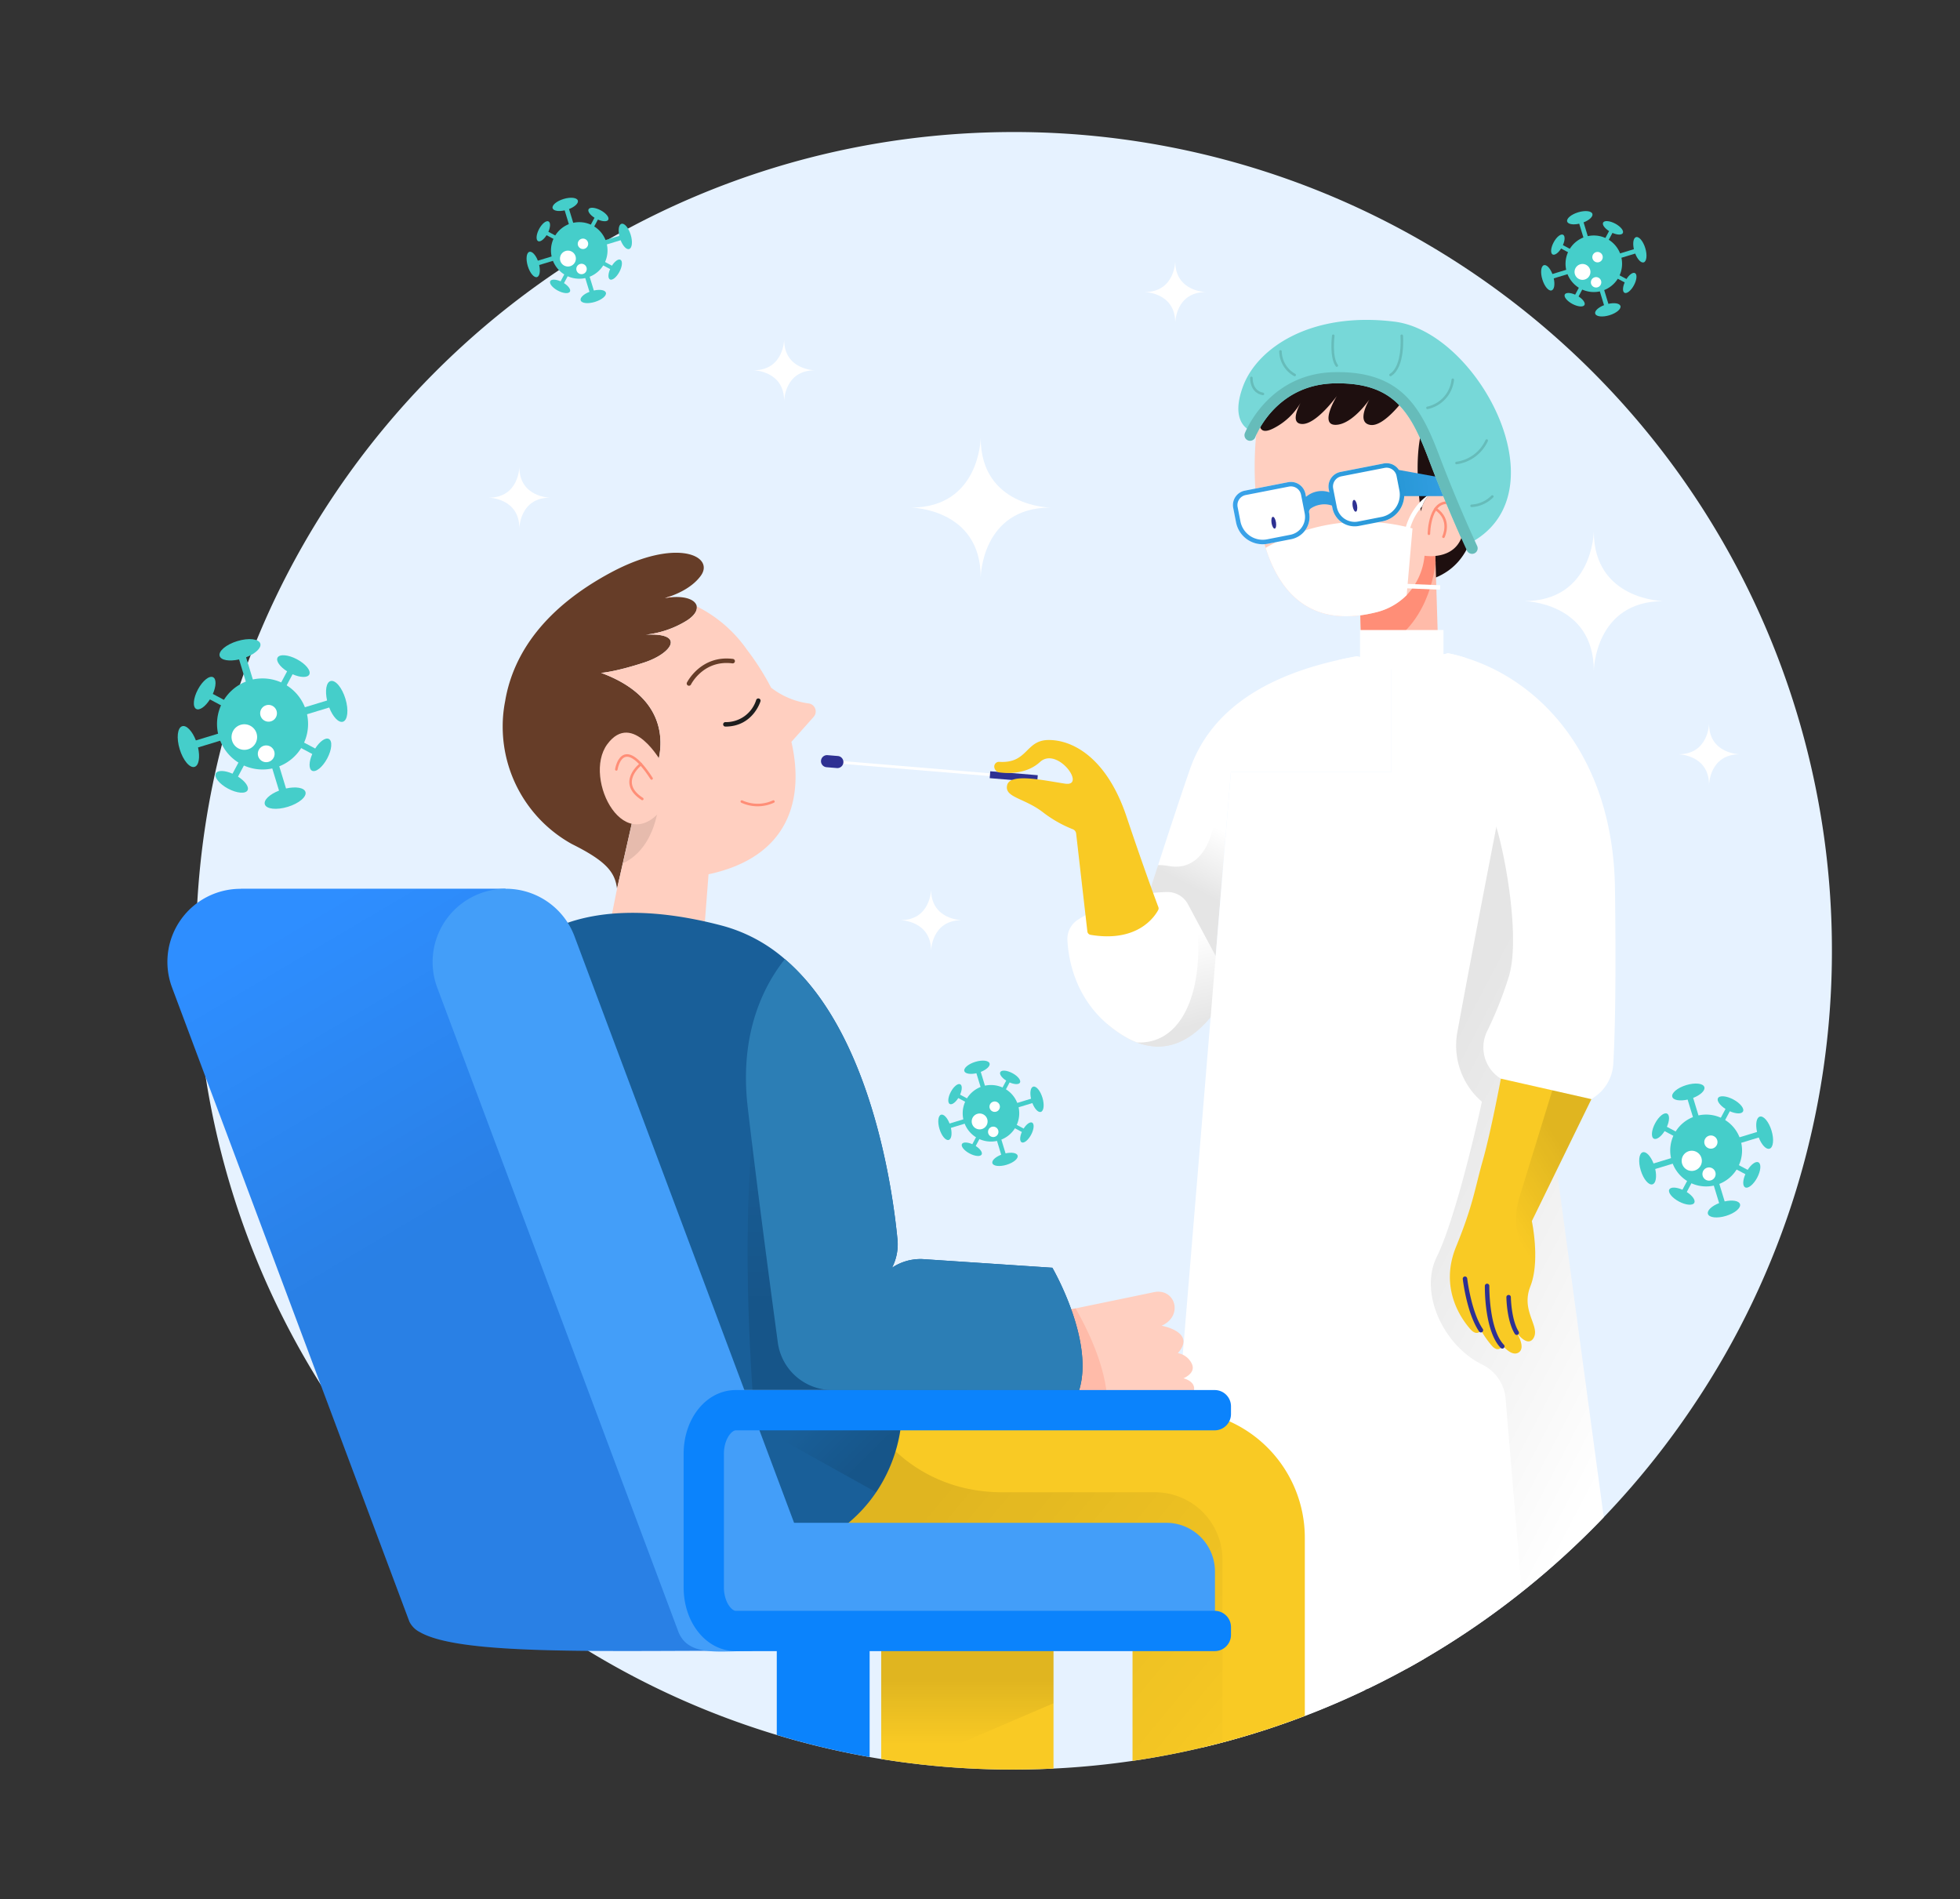 <svg xmlns="http://www.w3.org/2000/svg" xmlns:xlink="http://www.w3.org/1999/xlink" width="772" height="748"><rect width="100%" height="100%" fill="#333333" stroke="none"/><defs><linearGradient id="b" x1=".547" y1=".373" x2=".608" y2=".122" gradientUnits="objectBoundingBox"><stop offset="0"/><stop offset="1" stop-opacity="0"/></linearGradient><linearGradient id="c" x1=".518" y1=".839" x2=".391" y2=".166" xlink:href="#b"/><linearGradient id="d" x1=".258" y1=".232" x2=".559" y2=".903" xlink:href="#b"/><linearGradient id="e" x1=".542" y1=".259" x2=".179" y2=".858" xlink:href="#b"/><linearGradient id="f" y1=".5" x2="1" y2=".5" gradientUnits="objectBoundingBox"><stop offset="0" stop-color="#3ba3ea"/><stop offset="1" stop-color="#2797d6"/></linearGradient><linearGradient id="g" x1="1.265" y1=".466" x2="-.068" y2=".524" xlink:href="#f"/><linearGradient id="h" x1=".343" y1=".125" x2="1.071" y2=".75" xlink:href="#b"/><linearGradient id="i" x1=".833" y1=".53" x2=".374" y2=".227" xlink:href="#b"/><linearGradient id="j" x1=".5" y1=".734" x2=".5" y2=".149" xlink:href="#b"/><linearGradient id="k" x1=".469" y1=".428" x2=".282" y2=".017" xlink:href="#b"/><linearGradient id="l" x1=".5" y1=".418" x2=".5" y2=".8" xlink:href="#b"/><clipPath id="a"><path d="M647.986 182.546a321.671 321.671 0 00-255.1-125.353c-148.276 0-273.141 100.179-310.651 236.54h-37.7v376.578H252.76A320.887 320.887 0 00392.5 702.13c111.371 0 209.536-56.5 267.406-142.4a322.283 322.283 0 00-11.922-377.183z" transform="translate(-44.535 -57.193)" fill="none"/></clipPath><clipPath id="n"><path d="M0 0h772v748H0z"/></clipPath><style>.o,.u{fill:none}.e{fill:#fff}.f{fill:#2e3192}.h{fill:#1e0f0f}.i{fill:#ffbba9}.l{fill:#f9ca24}.m{fill:#ffcfc0}.o,.u{stroke:#ff8e77;stroke-linecap:round;stroke-miterlimit:10}.u{stroke:#66bcba}.w{fill:#663d28}.aa{fill:#0b83fc}.ab{fill:#195f99}.ac{fill:#439ef9}.aj{fill:#45ceca}</style></defs><g id="m" clip-path="url(#n)"><path d="M704.563 379.373a322.155 322.155 0 00-322.2-322.18c-177.933 0-322.182 144.249-322.182 322.18a320.731 320.731 0 0060.3 187.7c.151.211.309.413.46.622-.281-.018-.564-.028-.846-.048C178.56 649.094 274.074 702.13 381.978 702.13c111.371 0 209.536-56.5 267.406-142.4a320.669 320.669 0 0055.179-180.357z" transform="translate(16.988 -5.193)" fill="#e6f2ff"/><g clip-path="url(#a)" transform="translate(51 52)"><path class="e" transform="rotate(4.747 -2847.729 3501.668)" d="M0 0h62.893v1.088H0z"/><path class="f" d="M213.639 209.015l-4.066-.338a2.38 2.38 0 01-2.176-2.569 2.38 2.38 0 012.569-2.176l4.068.338a2.38 2.38 0 012.174 2.569 2.381 2.381 0 01-2.569 2.176z" transform="translate(64.983 41.482)"/><path class="f" transform="rotate(4.747 -2867.466 4215.812)" d="M0 0h18.77v2.72H0z"/><path class="e" transform="translate(503.004 601.221)" d="M0 0h64.334v93.417H0z"/><path class="e" d="M0 0h64.334v93.417H0z" transform="translate(422.366 601.221)"/><path class="e" d="M386.566 182.25v44.012h-63.083l-1.022 12.321-4.971 60.086-1.99 24.058c-4.706 5.728-11.421 11.263-19.883 11.615h-1.587a25.346 25.346 0 01-11.83-3.642 47.438 47.438 0 01-7.369-5.183c3.509-11.122 9.871-31.25 16.375-51.484 1.2-3.736 2.415-7.474 3.613-11.157 4.706-14.524 9.219-28.218 12.5-37.666 8.461-24.341 31.3-37.032 58.571-43.113 2.362-.529 4.742-1 7.173-1.445a60.7 60.7 0 0013.503 1.598z" transform="translate(110.34 25.828)"/><path d="M323.361 208.774l-5.87 70.979-1.991 24.059c-4.706 5.728-11.421 11.263-19.883 11.615h-1.587a25.346 25.346 0 01-11.826-3.648 47.438 47.438 0 01-7.369-5.183c3.509-11.122 9.871-31.25 16.375-51.484 1.2-3.736 2.415-7.474 3.613-11.157a24.513 24.513 0 014.275.376c8.762 1.565 14.286-4.35 16.747-12.9z" transform="translate(110.34 44.744)" fill="url(#b)" opacity=".1"/><path class="h" d="M370.707 138.532s12.962 44.276-17.814 51.829l-8.14-59.559 9.14-8.657z" transform="translate(157.359 -13.513)"/><path class="i" d="M365.549 200.109l-30.245.917-.105-3.437-1.252-41.189 30.245-.917.159 5.305v.035z" transform="translate(150.092 8.904)"/><path d="M364.351 160.785v.035c-1.515 11.545-7.351 30.633-29.153 36.768l-1.251-41.188 30.245-.917z" transform="translate(150.092 8.904)" fill="#ff8e77"/><path class="e" transform="translate(484.679 196.122)" d="M0 0h32.866v12.353H0z"/><path class="e" d="M329.817 272.491a58.857 58.857 0 01-7.984 12.9c-4.706 5.728-11.421 11.263-19.883 11.615q-.793.028-1.586 0a23.235 23.235 0 01-7.545-1.6h-.019a29.035 29.035 0 01-4.265-2.044 47.438 47.438 0 01-7.369-5.183c-12.743-10.893-15.333-25.363-15.74-33.03a9.03 9.03 0 014.216-8.149 71.821 71.821 0 0127.9-10.311 62.991 62.991 0 017.192-.528 9.1 9.1 0 018.16 4.793l2.909 5.429 8.02 14.947z" transform="translate(104.006 63.163)"/><path d="M318.8 268.38a58.857 58.857 0 01-7.984 12.9c-4.706 5.728-11.421 11.263-19.883 11.615q-.793.028-1.586 0a23.234 23.234 0 01-7.545-1.6c21.257.881 26.862-28.2 22.985-49.017l8.02 14.947z" transform="translate(115.024 67.273)" fill="url(#c)" opacity=".1"/><path class="l" d="M284.867 275.777c-.667-5.777-3.713-32.377-4.424-38.577a2.066 2.066 0 00-1.338-1.7 48.1 48.1 0 01-11.883-6.79c-7.344-5.583-15.129-5.728-13.954-10.577s14.1-1.908 22.766-.587-3.031-14.8-9.841-8.518c-5.135 4.736-12.417 4.546-15.9 4.118a2.386 2.386 0 01-2.1-2.253 1.858 1.858 0 012-1.93c11.236.7 10.211-8.463 19.23-8.6 9.548-.147 23.06 6.9 30.846 30.111 6.837 20.381 11.522 32.945 12.56 35.7a1.4 1.4 0 01-.079 1.176c-1.413 2.629-8.183 12.855-26.638 9.739a1.517 1.517 0 01-1.245-1.312z" transform="translate(92.425 39.087)"/><path class="e" d="M471.909 568.949H286.08L306.984 316l8.936-108.081h107.218l1.9 14.118z" transform="translate(117.902 44.169)"/><path class="m" d="M391.178 178.208c-3.226 9.659-14.753 7.667-14.753 7.667a25.985 25.985 0 01-7.033 15.511 25.368 25.368 0 01-12.268 6.82c-25.417 6.258-37.685-7.72-43.289-25.415-5.094-16.006-4.706-35.059-3.685-44.876 0 0-.4-23.037 27.074-23.883 27.5-.845 41.984 8.707 38.265 21.891-2.75 9.731-1.691 22.773-.968 28.959.122.952.229 1.746.3 2.326.124.794.194 1.218.194 1.218a11.5 11.5 0 01.545-2.045c0-.017 0-.017.018-.035a10.676 10.676 0 013.72-5.305c0-.035.017-.035.035-.035.3-.194.634-.388.952-.564.017-.018.052-.018.07-.035a7.989 7.989 0 013.645-.777c7.653.051 10.4 8.936 7.178 18.578z" transform="translate(133.664 -19.005)"/><path class="e" d="M369.952 151.613l-2.3 26.256a25.309 25.309 0 01-12.259 6.812c-25.413 6.26-37.69-7.719-43.292-25.41a75.277 75.277 0 0157.851-7.658z" transform="translate(135.399 4.518)"/><path class="h" d="M311.422 129.059s-3.455 10.391 4.507 6.474a25.966 25.966 0 0011.264-10.778s-5.329 8.832.274 8.956 13.639-11 13.639-11-7.053 11.385-.488 11.331 13.315-9.96 13.315-9.96-5.457 8.985.3 9.983 14.487-11.61 14.487-11.61-31.913-21.945-57.298 6.604z" transform="translate(134.442 -18.722)"/><path d="M428.243 563.271H390l-9.532-114.132A16.538 16.538 0 00371.3 435.6c-15.23-7.4-25-28.121-17.969-42.419 8.23-16.743 17.8-61.108 17.8-61.108a29.215 29.215 0 01-9.684-27.4c6.287-34.462 16.258-85.409 16.258-85.409l3.666-2.908z" transform="translate(161.567 49.847)" fill="url(#d)" opacity=".1"/><path class="e" d="M421.9 354.63l-20.542 14.283-16.464-21.433a14.455 14.455 0 01-5.471-18.571 150.233 150.233 0 008.714-21.968c4.688-16.163-2.362-52.3-6.17-61.989-1.78-4.5-20.622-6.24-40.327-6.822v-55.4a84.053 84.053 0 0022.42-2.8 67.013 67.013 0 016.785 1.744c30.018 9.235 58.325 39.34 58.994 91 .523 39.457-.089 59.348-.672 69.007a17.011 17.011 0 01-7.267 12.949z" transform="translate(155.265 25.346)"/><path class="e" d="M379.158 181.674a94.14 94.14 0 01-28.235 4.653c-.336 0-.652 0-.97-.017-10.893-.124-17.979-2.592-20.675-3.738 2.362-.529 4.742-1 7.173-1.445a60.7 60.7 0 0013.5 1.6 84.053 84.053 0 0022.42-2.8 67.013 67.013 0 016.787 1.747z" transform="translate(146.952 25.346)"/><path class="l" d="M387.068 362.228c-3.666 9.8 4.494 15.758 1.146 20.394-2.326 3.014-6.063-1.992-6.381-2.415.3.475 3.507 5.78.863 7.667-2.75 1.992-6.381-2.644-6.381-2.644s-1.656 3.42-4.634-.335a39.444 39.444 0 01-3.966-5.71s-1.428 2.75-4.283-.565c-2.873-3.295-12.338-15.527-5.518-32.272 6.839-16.745 7.386-22.913 10.575-34.141 3.191-11.246 7.086-32.1 7.086-32.1l20.269 4.583 15.387 3.49-23.458 48.029s3.383 15.723-.582 25.7c-.034.108-.091.213-.123.319z" transform="translate(164.583 92.716)"/><path class="f" d="M372.877 346.8a.88.88 0 01-.749-.416c-3.178-5.108-3.322-14.066-3.327-14.445a.881.881 0 01.87-.891.866.866 0 01.891.871c0 .087.146 8.847 3.062 13.535a.88.88 0 01-.283 1.214.892.892 0 01-.464.132z" transform="translate(173.531 126.967)"/><path class="f" d="M370.6 353.94a.876.876 0 01-.634-.268c-6.457-6.687-6.245-23.677-6.233-24.4a.882.882 0 111.763.032c0 .169-.214 16.979 5.738 23.141a.881.881 0 01-.634 1.494z" transform="translate(170.119 125.196)"/><path class="f" d="M365.687 348.728a.882.882 0 01-.729-.383c-4.8-7.039-6.36-20.113-6.427-20.665a.885.885 0 01.776-.978.894.894 0 01.977.774c.013.13 1.574 13.2 6.131 19.874a.88.88 0 01-.727 1.378z" transform="translate(166.62 124.045)"/><path class="o" d="M350.556 156.72s.146-14.858 9.4-11.836" transform="translate(161.261 1.506)"/><path class="o" d="M355.228 156.918s3.347-6.695-3.1-10.985" transform="translate(162.317 2.484)"/><path class="e" d="M350.752 145.959l-.107.107a23.9 23.9 0 00-5.78 11.333l1.726.353a22.261 22.261 0 014.461-9.466 11 11 0 01.739-.828c0-.017 0-.017.018-.035a10.676 10.676 0 013.72-5.305 21.873 21.873 0 00-4.777 3.841z" transform="translate(157.434 -.082)"/><path class="e" transform="rotate(-87.62 344.684 -171.853)" d="M0 0h1.762v14.135H0z"/><path d="M377.3 334.369s3.383 15.723-.582 25.7c-.035.105-.089.211-.124.316a227.503 227.503 0 00-4.479-19.225 28.391 28.391 0 01.234-15.989l13.022-42.321 15.387 3.49z" transform="translate(175.061 94.559)" fill="url(#e)" opacity=".1"/><path class="e" d="M332.961 144.3l1.442 7.369a8.929 8.929 0 01-7.041 10.465l-9.2 1.8a10.7 10.7 0 01-12.534-8.433l-1.112-5.69a5.785 5.785 0 014.564-6.784l17.038-3.333a5.842 5.842 0 016.843 4.606z" transform="translate(130.225 -1.786)"/><path class="e" d="M355.443 139.853l1.112 5.691a10.685 10.685 0 01-8.433 12.532l-9.2 1.8a8.932 8.932 0 01-10.468-7.058l-1.438-7.352a5.857 5.857 0 014.624-6.849l17.021-3.328a5.786 5.786 0 016.782 4.564z" transform="translate(145.357 -4.748)"/><path d="M363.792 135.289l-17.021 3.328a5.857 5.857 0 00-4.624 6.849l.227 1.159a9.491 9.491 0 00-9.185 1.8l-.227-1.159a5.842 5.842 0 00-6.846-4.606l-17.038 3.333a5.78 5.78 0 00-4.564 6.784l1.112 5.69a10.681 10.681 0 0012.534 8.433l9.2-1.8a8.92 8.92 0 007.041-10.465 1.64 1.64 0 01.709-1.674 9.361 9.361 0 013.449-1.4 9.046 9.046 0 014.839.311l.186.952a8.932 8.932 0 0010.468 7.058l9.2-1.8a10.685 10.685 0 008.433-12.532l-1.112-5.691a5.781 5.781 0 00-6.781-4.57zm-36.768 28.078l-9.2 1.8a8.93 8.93 0 01-10.465-7.041l-1.114-5.691a4.039 4.039 0 013.173-4.715l17.039-3.332a4.084 4.084 0 014.777 3.213l.529 2.7.913 4.67c.04.209.064.42.087.631a7.154 7.154 0 01-5.739 7.765zm42.935-17.484a8.93 8.93 0 01-7.041 10.465l-9.185 1.8a7.157 7.157 0 01-8.257-5.031 7.38 7.38 0 01-.157-.615l-.913-4.671-.527-2.7a4.085 4.085 0 013.214-4.778l17.038-3.332a4.027 4.027 0 014.715 3.173z" transform="translate(130.225 -4.748)" fill="url(#f)"/><path class="f" d="M315.273 149.985c.207 1.281-.013 2.383-.5 2.46s-1.039-.9-1.246-2.178.013-2.383.493-2.46 1.044.893 1.253 2.178z" transform="translate(136.311 3.741)"/><path class="f" d="M334.372 146c.207 1.281-.013 2.383-.5 2.462s-1.039-.9-1.246-2.179.013-2.382.493-2.46 1.044.9 1.253 2.177z" transform="translate(149.155 1.064)"/><path d="M343.305 136.737l26.328 4.763-.551 5.592h-24.124z" transform="translate(156.385 -3.701)" fill="url(#g)"/><path d="M398.746 188.293c-.483.314-1 .614-1.524.893l-3.8-1.928c-2.783-6.228-7.715-17.593-12.606-30.493-7.076-18.652-13.5-30.852-37.358-30.334l-.353.01c-19.52.6-27.979 15.228-30.165 19.826l-1.935-.98a6.226 6.226 0 01-1.937-1.035c-2.31-1.746-5.426-6.182-1.565-16.616 5.6-15.159 26.782-29.58 59.688-25.507 32.409 3.999 65.485 65.483 31.555 86.164z" transform="translate(131.083 -27.444)" fill="#77d8d8"/><path d="M397.705 185.1a2.271 2.271 0 01-.876.2 2.226 2.226 0 01-2.065-1.259c-.018-.054-.886-1.895-2.306-5.061-2.783-6.228-7.715-17.593-12.606-30.493-7.076-18.652-13.5-30.852-37.358-30.334l-.353.01c-19.52.6-27.979 15.228-30.165 19.826-.366.753-.545 1.234-.594 1.36a2.2 2.2 0 01-4.121-1.55c.017-.035.278-.714.843-1.825 2.708-5.479 12.5-21.56 33.9-22.214l.388-.012c26.646-.569 34.321 14.027 41.573 33.167 5.735 15.133 11.527 28.128 13.813 33.1a77.34 77.34 0 00.983 2.158 2.206 2.206 0 01-1.056 2.927z" transform="translate(132.051 -19.169)" fill="#66bcba"/><path class="u" d="M308.753 115.089s-.293 5.434 4.554 6.315" transform="translate(133.147 -18.258)"/><path class="u" d="M315.6 108.854a10.813 10.813 0 005.583 9.276" transform="translate(137.755 -22.451)"/><path class="u" d="M328.128 105.165s-1.1 8.372 1.393 11.751" transform="translate(146.015 -24.932)"/><path class="u" d="M345.934 105.165s1.01 12.09-4.424 15.445" transform="translate(155.178 -24.932)"/><path class="u" d="M360.183 115.528a12.706 12.706 0 01-9.965 11.067" transform="translate(161.034 -17.963)"/><path class="u" d="M368.952 129.843a15.342 15.342 0 01-11.9 8.842" transform="translate(165.631 -8.336)"/><path class="u" d="M368.763 143.016a12.356 12.356 0 01-8.152 3.673" transform="translate(168.023 .522)"/><path class="l" transform="translate(296.095 583.596)" d="M0 0h67.859v106.195H0z"/><path class="l" d="M401.565 408.413v136.159h-67.86V418.548H202.024V358.18h149.308a50.234 50.234 0 0150.233 50.233z" transform="translate(61.375 145.218)"/><path d="M369.134 411.883V539.37h-35.428V413.347H202.024v-33.366l35.358-14.066s14.98 19.389 44.945 19.389h60.228a26.579 26.579 0 0126.579 26.579z" transform="translate(61.375 150.419)" fill="url(#h)" opacity=".1"/><path class="m" d="M317.331 370.547h-55.679V338.82l9.535-1.974c10.117-2.081 25.382-5.235 30.792-6.38 8.372-1.763 11.9 9.235 3.084 13.219 0 0 13.872 2.413 6.381 10.786a7.5 7.5 0 015.517 4.2c1.763 3.736-3.313 5.71-3.313 5.71s6.044 1.336 3.683 6.166z" transform="translate(101.474 126.453)"/><path class="i" d="M283.471 367.906h-21.819v-31.727l9.535-1.974c4.723 8.265 10.963 21.239 12.284 33.701z" transform="translate(101.474 129.095)"/><path class="w" d="M175.028 164.063c-25.8 13.855-38.213 31.568-41.526 50.022a3.17 3.17 0 00-.07.442 51.176 51.176 0 00-1.005 10.2 52.836 52.836 0 0027.231 46.251c.054.035.124.052.176.087.776.388 1.5.759 2.2 1.129l.211.105c11.211 5.906 14.489 10.1 15.211 16.287l.035-.124 6.046-26.72 8.812-19.389s12.338-26.439-21.15-38.777c0 0 5.429-.3 17.044-4.106 11.052-3.649 16.233-11.809.475-10.928a38.5 38.5 0 0016.41-5.676c2.873-1.9 4.019-3.86 3.736-5.481-.4-2.38-3.9-4.019-9.518-3.631a25.435 25.435 0 00-3.084.37c.634-.194 1.321-.4 2.044-.652 3.984-1.41 9.025-3.9 12.109-8.09 5.732-7.769-9.39-15.26-35.387-1.319z" transform="translate(14.571 9.432)"/><path class="m" d="M173.681 166.839a25.435 25.435 0 00-3.084.37c.634-.194 1.321-.4 2.044-.652.353.088.706.175 1.04.282z" transform="translate(40.24 16.353)"/><path class="m" d="M239.317 212.414l-8.761 9.834c5.218 22.843-1.127 45.4-32.642 52.155l-1.763 22.913-37.016-3.526 2.733-13.694.035-.124 2.238-9.853 3.808-16.867 3.877-8.515 4.936-10.875s12.338-26.439-21.15-38.777c0 0 5.429-.3 17.044-4.106 11.05-3.649 16.233-11.809.475-10.928a38.509 38.509 0 0016.41-5.676c2.872-1.9 4.017-3.86 3.736-5.481.423.211.846.423 1.269.651a52.894 52.894 0 0118.541 16.464 101.667 101.667 0 019.466 14.894 30.757 30.757 0 0014.84 6.222 3.194 3.194 0 011.924 5.289z" transform="translate(30.163 17.927)"/><path d="M133.1 190.837a3.166 3.166 0 00-.07.442l-.018-.018a3.8 3.8 0 01.088-.424z" transform="translate(14.968 32.681)" fill="#fbb03b"/><path d="M185.209 201.659a.881.881 0 010-1.761 12.463 12.463 0 0012.152-8.685.881.881 0 011.7.482c-.032.099-2.961 9.964-13.852 9.964z" transform="translate(49.475 32.505)" fill="#1e1e1e"/><path class="o" d="M188.742 214.855a14.878 14.878 0 0012.448 0" transform="translate(52.443 48.833)"/><path class="w" d="M176.646 191.9a.871.871 0 01-.386-.09.883.883 0 01-.4-1.179c.053-.109 5.489-10.9 18.088-9.3a.882.882 0 11-.221 1.749c-11.368-1.447-16.235 8.227-16.283 8.326a.883.883 0 01-.798.494z" transform="translate(43.716 26.18)"/><path d="M174.92 215.267s-.741 18.083-14.208 24.358l3.808-16.867 3.877-8.515z" transform="translate(33.593 48.422)" opacity=".1"/><path class="m" d="M179.726 210.568s-11.457-20.931-21.481-7.381 7.491 47.039 23.244 23.244z" transform="translate(29.953 37.917)"/><path class="o" d="M159.191 209.5s2.214-14.479 13.887 3.567" transform="translate(32.57 41.535)"/><path class="o" d="M166.583 206.045s-9.46 7.255.58 13.711" transform="translate(34.826 42.909)"/><path class="aa" transform="translate(254.955 596.594)" d="M0 0h36.573v93.196H0z"/><path class="ab" d="M245.319 393.695c-6.257 9.271-16.322 18.4-32.52 24.077l-29.523-64.334 13.413 1.48 58.852 6.451a60.106 60.106 0 01-10.222 32.326z" transform="translate(48.767 142.029)"/><path class="ab" d="M357.728 429.01H135.061V259.362s18.719-29.911 82-13.254a62.076 62.076 0 0124.739 13.183c33.93 28.942 42.461 90.826 44.348 110.356A20.05 20.05 0 01284 380.839a20.18 20.18 0 0111.246-3.42c.458 0 .9.018 1.356.054l50.551 3.367s16.602 28.482 10.575 48.17z" transform="translate(16.343 66.456)"/><path class="ac" d="M395.037 403.873V427.3H175.051L159.1 384.7h216.765a19.171 19.171 0 0119.172 19.173z" transform="translate(32.508 163.053)"/><path d="M250.148 360.774a60.106 60.106 0 01-10.223 32.326l-47.713-26.6q-.5-6.239-.917-12.179z" transform="translate(54.16 142.624)" fill="url(#i)" opacity=".1"/><path d="M286.163 392.046l-9.588 17.2h-84.568c-6.451-97.172 5.588-138.8 5.588-138.8l12.443 89.01z" transform="translate(53.361 86.218)" fill="url(#j)" opacity=".1"/><path d="M320.97 421.68h-97.28a21.612 21.612 0 01-21.426-18.717c-3.387-25.057-8.454-63.4-11.865-92.766-3.383-29.207 6.5-48.031 14.648-58.236 33.928 28.942 42.459 90.826 44.346 110.356a20.05 20.05 0 01-2.151 11.192 20.18 20.18 0 0111.246-3.42c.458 0 .9.018 1.356.054l50.551 3.367S327 401.992 320.97 421.68z" transform="translate(53.099 73.787)" fill="#2c7eb5"/><path d="M259 523.954h18.754V535.5c-57.284 0-109.526 1.6-124.9-7.367a9.162 9.162 0 01-4.089-4.124c0-.017-.018-.035-.018-.052L55.32 274.371a28.777 28.777 0 0127.091-38.952v-.035h104.2l98.282 263.1z" transform="translate(-38.524 62.639)" fill="#2e8eff"/><path d="M259 523.954h18.754V535.5c-57.284 0-109.526 1.6-124.9-7.367a9.162 9.162 0 01-4.089-4.124c0-.017-.018-.035-.018-.052L55.32 274.371a28.775 28.775 0 0127.091-38.952v-.035h104.2l98.282 263.1z" transform="translate(-38.524 62.639)" fill="url(#k)" opacity=".1"/><path class="ac" d="M245.954 515.7c1.428 9.343 1.534 19.9-5.181 19.9-12.057 0-24.1 2.238-28.007-7.474l-8.672-23.177-15.952-42.6-70.38-187.979a28.86 28.86 0 1154.058-20.234l77.96 208.213 15.951 42.6 1.094 2.925z" transform="translate(3.467 62.639)"/><path d="M289.433 406.131v35.234l-67.859 29.1v-64.334z" transform="translate(74.522 177.464)" fill="url(#l)" opacity=".1"/><path class="aa" d="M390.63 449.85a6.407 6.407 0 01-6.407 6.407H195.6c-11.53 0-20.562-11.045-20.562-25.148v-52.523c0-14.1 9.031-25.148 20.562-25.148h188.622a6.407 6.407 0 016.407 6.406v3.051a6.407 6.407 0 01-6.407 6.407H195.6c-1.656 0-4.7 3.524-4.7 9.284v52.524c0 5.758 3.042 9.284 4.7 9.284h188.622a6.407 6.407 0 016.407 6.407z" transform="translate(43.228 142.029)"/></g><path class="e" d="M256.032 184.1s.338-27.436 27.435-27.436c0 0-27.435-.34-27.435-27.437 0 0-.34 27.437-27.437 27.437.005.001 27.437.336 27.437 27.436z" transform="translate(130.244 43.249)"/><path class="e" d="M400.422 206.122s.338-27.437 27.435-27.437c0 0-27.435-.338-27.435-27.436 0 0-.34 27.436-27.437 27.436 0 0 27.437.339 27.437 27.437z" transform="translate(227.344 58.058)"/><path class="e" d="M421.375 220.634s.149-12.062 12.062-12.062c0 0-12.062-.149-12.062-12.062 0 0-.149 12.062-12.062 12.062 0 0 12.062.149 12.062 12.062z" transform="translate(251.775 88.496)"/><path class="e" d="M141.2 160.206s.149-12.062 12.062-12.062c0 0-12.062-.149-12.062-12.062 0 0-.149 12.062-12.062 12.062.003 0 12.062.149 12.062 12.062z" transform="translate(63.362 47.859)"/><path class="e" d="M203.559 130.214s.149-12.062 12.062-12.062c0 0-12.062-.149-12.062-12.062 0 0-.149 12.062-12.062 12.062.003 0 12.062.148 12.062 12.062z" transform="translate(105.296 27.689)"/><path class="e" d="M238.164 259.7s.149-12.062 12.062-12.062c0 0-12.062-.149-12.062-12.062 0 0-.149 12.062-12.062 12.062-.002 0 12.062.149 12.062 12.062z" transform="translate(128.567 114.767)"/><path class="e" d="M295.662 111.788s.149-12.062 12.062-12.062c0 0-12.062-.149-12.062-12.062 0 0-.149 12.062-12.06 12.062-.002 0 12.06.149 12.06 12.062z" transform="translate(167.235 15.298)"/><path class="aj" d="M143.021 95.055l32.079-9.767c.886 2.283 2.3 3.795 3.348 3.474 1.177-.358 1.453-2.873.617-5.62s-2.467-4.68-3.643-4.322c-1.052.319-1.381 2.362-.845 4.752L142.5 93.339c-.885-2.283-2.3-3.795-3.348-3.475-1.176.358-1.453 2.875-.617 5.62s2.467 4.681 3.644 4.323c1.048-.322 1.379-2.364.842-4.752z" transform="translate(69.353 9.322)"/><path class="aj" d="M144.34 83.706l25.037 13.35c-.836 1.895-.9 3.644-.075 4.083.918.49 2.587-.851 3.73-2.994s1.325-4.275.406-4.765c-.819-.437-2.239.587-3.347 2.336l-25.037-13.35c.836-1.895.895-3.644.075-4.081-.918-.49-2.589.85-3.731 2.992s-1.323 4.277-.4 4.765c.815.439 2.235-.585 3.342-2.336z" transform="translate(70.939 8.923)"/><path class="aj" d="M161.1 78.961L147.748 104c-1.895-.836-3.644-.895-4.083-.075-.488.918.851 2.589 2.994 3.731s4.275 1.323 4.765.4c.437-.82-.587-2.238-2.336-3.347l13.35-25.035c1.895.835 3.644.895 4.081.075.49-.918-.85-2.589-2.992-3.731s-4.277-1.325-4.765-.406c-.439.82.586 2.24 2.338 3.349z" transform="translate(73.062 6.8)"/><path class="aj" d="M165.589 86.312a11.136 11.136 0 11-13.9-7.409 11.137 11.137 0 0113.9 7.409z" transform="translate(73.218 9.08)"/><path class="aj" d="M160.435 109.2l-9.767-32.083c2.283-.886 3.795-2.3 3.475-3.348-.358-1.177-2.875-1.453-5.62-.617s-4.681 2.467-4.323 3.643c.321 1.052 2.363 1.381 4.752.845l9.767 32.085c-2.281.885-3.795 2.3-3.474 3.348.358 1.177 2.873 1.453 5.62.617s4.681-2.467 4.322-3.644c-.32-1.046-2.362-1.382-4.752-.846z" transform="translate(73.46 5.214)"/><path class="e" d="M153.778 89.669a2.049 2.049 0 11-2.557-1.363 2.049 2.049 0 012.557 1.363z" transform="translate(77.233 15.67)"/><path class="e" d="M154.118 83.746a2.049 2.049 0 11-2.557-1.365 2.048 2.048 0 012.557 1.365z" transform="translate(77.462 11.685)"/><path class="e" d="M152.041 87.339a3.127 3.127 0 11-3.9-2.081 3.126 3.126 0 013.9 2.081z" transform="translate(74.647 13.589)"/><path class="aj" d="M63.9 212.653l51.665-15.73c1.427 3.676 3.7 6.111 5.394 5.6 1.895-.577 2.34-4.629.993-9.05s-3.974-7.538-5.869-6.961c-1.693.515-2.223 3.8-1.358 7.652l-51.669 15.724c-1.427-3.674-3.7-6.11-5.392-5.594-1.895.577-2.34 4.628-.993 9.05s3.972 7.536 5.867 6.959c1.693-.515 2.224-3.803 1.362-7.65z" transform="translate(14.103 81.724)"/><path class="aj" d="M66.023 194.377l40.315 21.5c-1.345 3.051-1.442 5.869-.12 6.573 1.478.788 4.168-1.37 6.008-4.82s2.132-6.886.654-7.673c-1.321-.7-3.606.945-5.39 3.763l-40.317-21.5c1.346-3.052 1.442-5.87.122-6.573-1.478-.789-4.17 1.368-6.008 4.818s-2.132 6.886-.654 7.673c1.32.706 3.606-.938 5.39-3.761z" transform="translate(16.657 81.082)"/><path class="aj" d="M93.007 186.735L71.51 227.05c-3.052-1.345-5.869-1.442-6.573-.12-.789 1.478 1.368 4.168 4.818 6.008s6.886 2.132 7.673.654c.7-1.321-.945-3.608-3.763-5.39l21.5-40.317c3.052 1.346 5.869 1.442 6.573.122.788-1.478-1.37-4.169-4.82-6.009s-6.884-2.131-7.673-.652c-.705 1.318.944 3.604 3.762 5.389z" transform="translate(20.076 77.663)"/><path class="aj" d="M100.239 198.574a17.931 17.931 0 11-22.376-11.932 17.933 17.933 0 0122.376 11.932z" transform="translate(20.328 81.334)"/><path class="aj" d="M91.942 235.432l-15.73-51.665c3.676-1.427 6.111-3.7 5.6-5.392-.577-1.895-4.629-2.34-9.05-.993s-7.538 3.972-6.961 5.867c.515 1.693 3.8 2.224 7.652 1.36l15.728 51.665c-3.674 1.427-6.11 3.7-5.594 5.394.577 1.895 4.628 2.34 9.05.993s7.536-3.974 6.959-5.869c-.519-1.692-3.807-2.223-7.654-1.36z" transform="translate(20.718 75.109)"/><path class="e" d="M81.22 203.98a3.3 3.3 0 11-4.118-2.2 3.3 3.3 0 014.118 2.2z" transform="translate(26.794 91.946)"/><path class="e" d="M81.769 194.438a3.3 3.3 0 11-4.118-2.194 3.3 3.3 0 014.118 2.194z" transform="translate(27.163 85.53)"/><path class="e" d="M78.425 200.229a5.035 5.035 0 11-6.284-3.352 5.037 5.037 0 016.284 3.352z" transform="translate(22.63 88.596)"/><path class="aj" d="M406.395 309.7l40.765-12.41c1.126 2.9 2.92 4.822 4.255 4.415 1.5-.457 1.846-3.653.784-7.142s-3.134-5.947-4.63-5.491c-1.336.406-1.754 3-1.074 6.036l-40.765 12.411c-1.124-2.9-2.919-4.822-4.255-4.415-1.5.455-1.845 3.651-.783 7.14s3.134 5.947 4.629 5.492c1.336-.401 1.756-2.997 1.074-6.036z" transform="translate(245.564 150.709)"/><path class="aj" d="M408.073 295.285l31.811 16.962c-1.062 2.408-1.139 4.631-.1 5.186 1.167.622 3.29-1.08 4.741-3.8s1.683-5.432.515-6.054c-1.042-.555-2.845.746-4.253 2.969l-31.811-16.961c1.062-2.408 1.137-4.631.1-5.186-1.166-.622-3.288 1.08-4.74 3.8s-1.682 5.434-.515 6.054c1.04.555 2.843-.747 4.252-2.97z" transform="translate(247.579 150.203)"/><path class="aj" d="M429.363 289.254L412.4 321.065c-2.408-1.062-4.631-1.137-5.186-.1-.622 1.166 1.08 3.288 3.8 4.74s5.432 1.683 6.054.515c.555-1.042-.746-2.845-2.969-4.253l16.961-31.809c2.408 1.06 4.631 1.137 5.186.1.622-1.167-1.08-3.29-3.8-4.74s-5.434-1.684-6.054-.517c-.554 1.042.749 2.845 2.971 4.253z" transform="translate(250.277 147.505)"/><path class="aj" d="M435.068 298.6a14.148 14.148 0 11-17.655-9.414 14.147 14.147 0 0117.655 9.414z" transform="translate(250.476 150.402)"/><path class="aj" d="M428.522 327.679l-12.41-40.765c2.9-1.126 4.82-2.92 4.414-4.255-.455-1.5-3.651-1.846-7.14-.784s-5.947 3.134-5.492 4.629c.406 1.336 3 1.754 6.038 1.074l12.41 40.765c-2.9 1.124-4.822 2.919-4.415 4.255.457 1.5 3.653 1.845 7.142.783s5.947-3.134 5.491-4.629c-.408-1.335-3.002-1.752-6.038-1.073z" transform="translate(250.783 145.49)"/><path class="e" d="M420.062 302.861a2.6 2.6 0 11-3.248-1.733 2.6 2.6 0 013.248 1.733z" transform="translate(255.577 158.774)"/><path class="e" d="M420.5 295.335a2.6 2.6 0 11-3.248-1.733 2.6 2.6 0 013.248 1.733z" transform="translate(255.868 153.712)"/><path class="e" d="M417.857 299.9a3.973 3.973 0 11-4.957-2.644 3.973 3.973 0 014.957 2.644z" transform="translate(252.292 156.131)"/><path class="aj" d="M381.953 98.2l32.085-9.767c.885 2.281 2.3 3.793 3.348 3.474 1.176-.358 1.452-2.875.617-5.62s-2.467-4.681-3.644-4.323c-1.05.321-1.381 2.363-.845 4.752l-32.083 9.767c-.886-2.281-2.3-3.793-3.35-3.474-1.176.358-1.452 2.875-.617 5.62s2.469 4.681 3.644 4.323c1.052-.326 1.382-2.368.845-4.752z" transform="translate(230.032 11.433)"/><path class="aj" d="M383.272 86.846l25.037 13.35c-.836 1.895-.895 3.644-.075 4.081.918.49 2.589-.85 3.731-2.992s1.323-4.275.4-4.765c-.82-.438-2.239.587-3.347 2.336l-25.037-13.35c.836-1.895.9-3.644.075-4.081-.918-.49-2.587.85-3.73 2.992s-1.325 4.275-.406 4.765c.825.439 2.245-.582 3.352-2.336z" transform="translate(231.618 11.035)"/><path class="aj" d="M400.029 82.1l-13.35 25.037c-1.895-.836-3.644-.9-4.081-.075-.49.918.85 2.587 2.992 3.73s4.277 1.325 4.765.406c.438-.82-.587-2.239-2.336-3.347l13.35-25.037c1.895.836 3.644.9 4.083.075.488-.918-.851-2.587-2.994-3.73s-4.275-1.325-4.765-.406c-.438.819.587 2.239 2.336 3.347z" transform="translate(233.742 8.911)"/><path class="aj" d="M404.521 89.453a11.135 11.135 0 11-13.9-7.411 11.136 11.136 0 0113.9 7.411z" transform="translate(233.898 11.191)"/><path class="aj" d="M399.368 112.341L389.6 80.258c2.281-.886 3.793-2.3 3.474-3.35-.358-1.176-2.873-1.452-5.62-.617s-4.681 2.469-4.322 3.644c.319 1.05 2.362 1.381 4.75.845l9.769 32.083c-2.283.886-3.795 2.3-3.475 3.35.358 1.176 2.875 1.452 5.62.617s4.681-2.469 4.323-3.644c-.319-1.05-2.362-1.386-4.751-.845z" transform="translate(234.14 7.325)"/><path class="e" d="M392.71 92.809a2.049 2.049 0 11-2.557-1.363 2.05 2.05 0 012.557 1.363z" transform="translate(237.913 17.781)"/><path class="e" d="M393.052 86.884a2.05 2.05 0 11-2.557-1.363 2.049 2.049 0 012.557 1.363z" transform="translate(238.142 13.796)"/><path class="e" d="M390.974 90.479a3.127 3.127 0 11-3.9-2.081 3.129 3.129 0 013.9 2.081z" transform="translate(235.328 15.7)"/><path class="aj" d="M239.982 298.247l32.083-9.767c.886 2.283 2.3 3.795 3.348 3.475 1.177-.36 1.453-2.875.617-5.621s-2.467-4.68-3.643-4.322c-1.052.319-1.381 2.362-.845 4.752l-32.085 9.767c-.885-2.283-2.3-3.795-3.348-3.474-1.177.358-1.453 2.873-.617 5.62s2.467 4.68 3.644 4.322c1.052-.32 1.382-2.364.846-4.752z" transform="translate(134.558 145.966)"/><path class="aj" d="M241.3 286.9l25.035 13.35c-.835 1.9-.895 3.646-.075 4.083.918.49 2.589-.85 3.731-2.992s1.325-4.277.406-4.767c-.821-.437-2.239.587-3.348 2.338l-25.035-13.35c.836-1.9.895-3.644.075-4.083-.918-.49-2.589.85-3.731 2.992s-1.325 4.277-.4 4.767c.816.435 2.235-.589 3.342-2.338z" transform="translate(136.144 145.567)"/><path class="aj" d="M258.059 282.153l-13.35 25.035c-1.895-.835-3.644-.895-4.083-.075-.49.918.851 2.589 2.994 3.731s4.275 1.325 4.765.406c.436-.821-.587-2.239-2.338-3.348l13.353-25.035c1.895.835 3.644.895 4.081.075.49-.918-.85-2.589-2.992-3.731s-4.277-1.325-4.765-.406c-.44.821.586 2.239 2.335 3.348z" transform="translate(138.267 143.444)"/><path class="aj" d="M262.548 289.5a11.135 11.135 0 11-13.9-7.409 11.134 11.134 0 0113.9 7.409z" transform="translate(138.424 145.724)"/><path class="aj" d="M257.4 312.393l-9.767-32.083c2.283-.885 3.795-2.3 3.475-3.348-.358-1.177-2.875-1.453-5.62-.617s-4.681 2.467-4.323 3.644c.321 1.05 2.363 1.38 4.752.845l9.767 32.083c-2.283.885-3.795 2.3-3.474 3.348.358 1.177 2.873 1.453 5.62.617s4.68-2.467 4.322-3.644c-.324-1.05-2.366-1.38-4.752-.845z" transform="translate(138.666 141.858)"/><path class="e" d="M250.74 292.861a2.05 2.05 0 11-2.557-1.363 2.049 2.049 0 012.557 1.363z" transform="translate(142.439 152.313)"/><path class="e" d="M251.079 286.937a2.049 2.049 0 11-2.557-1.363 2.05 2.05 0 012.557 1.363z" transform="translate(142.668 148.329)"/><path class="e" d="M249 290.531a3.127 3.127 0 11-3.9-2.081 3.128 3.128 0 013.9 2.081z" transform="translate(139.853 150.233)"/></g></svg>